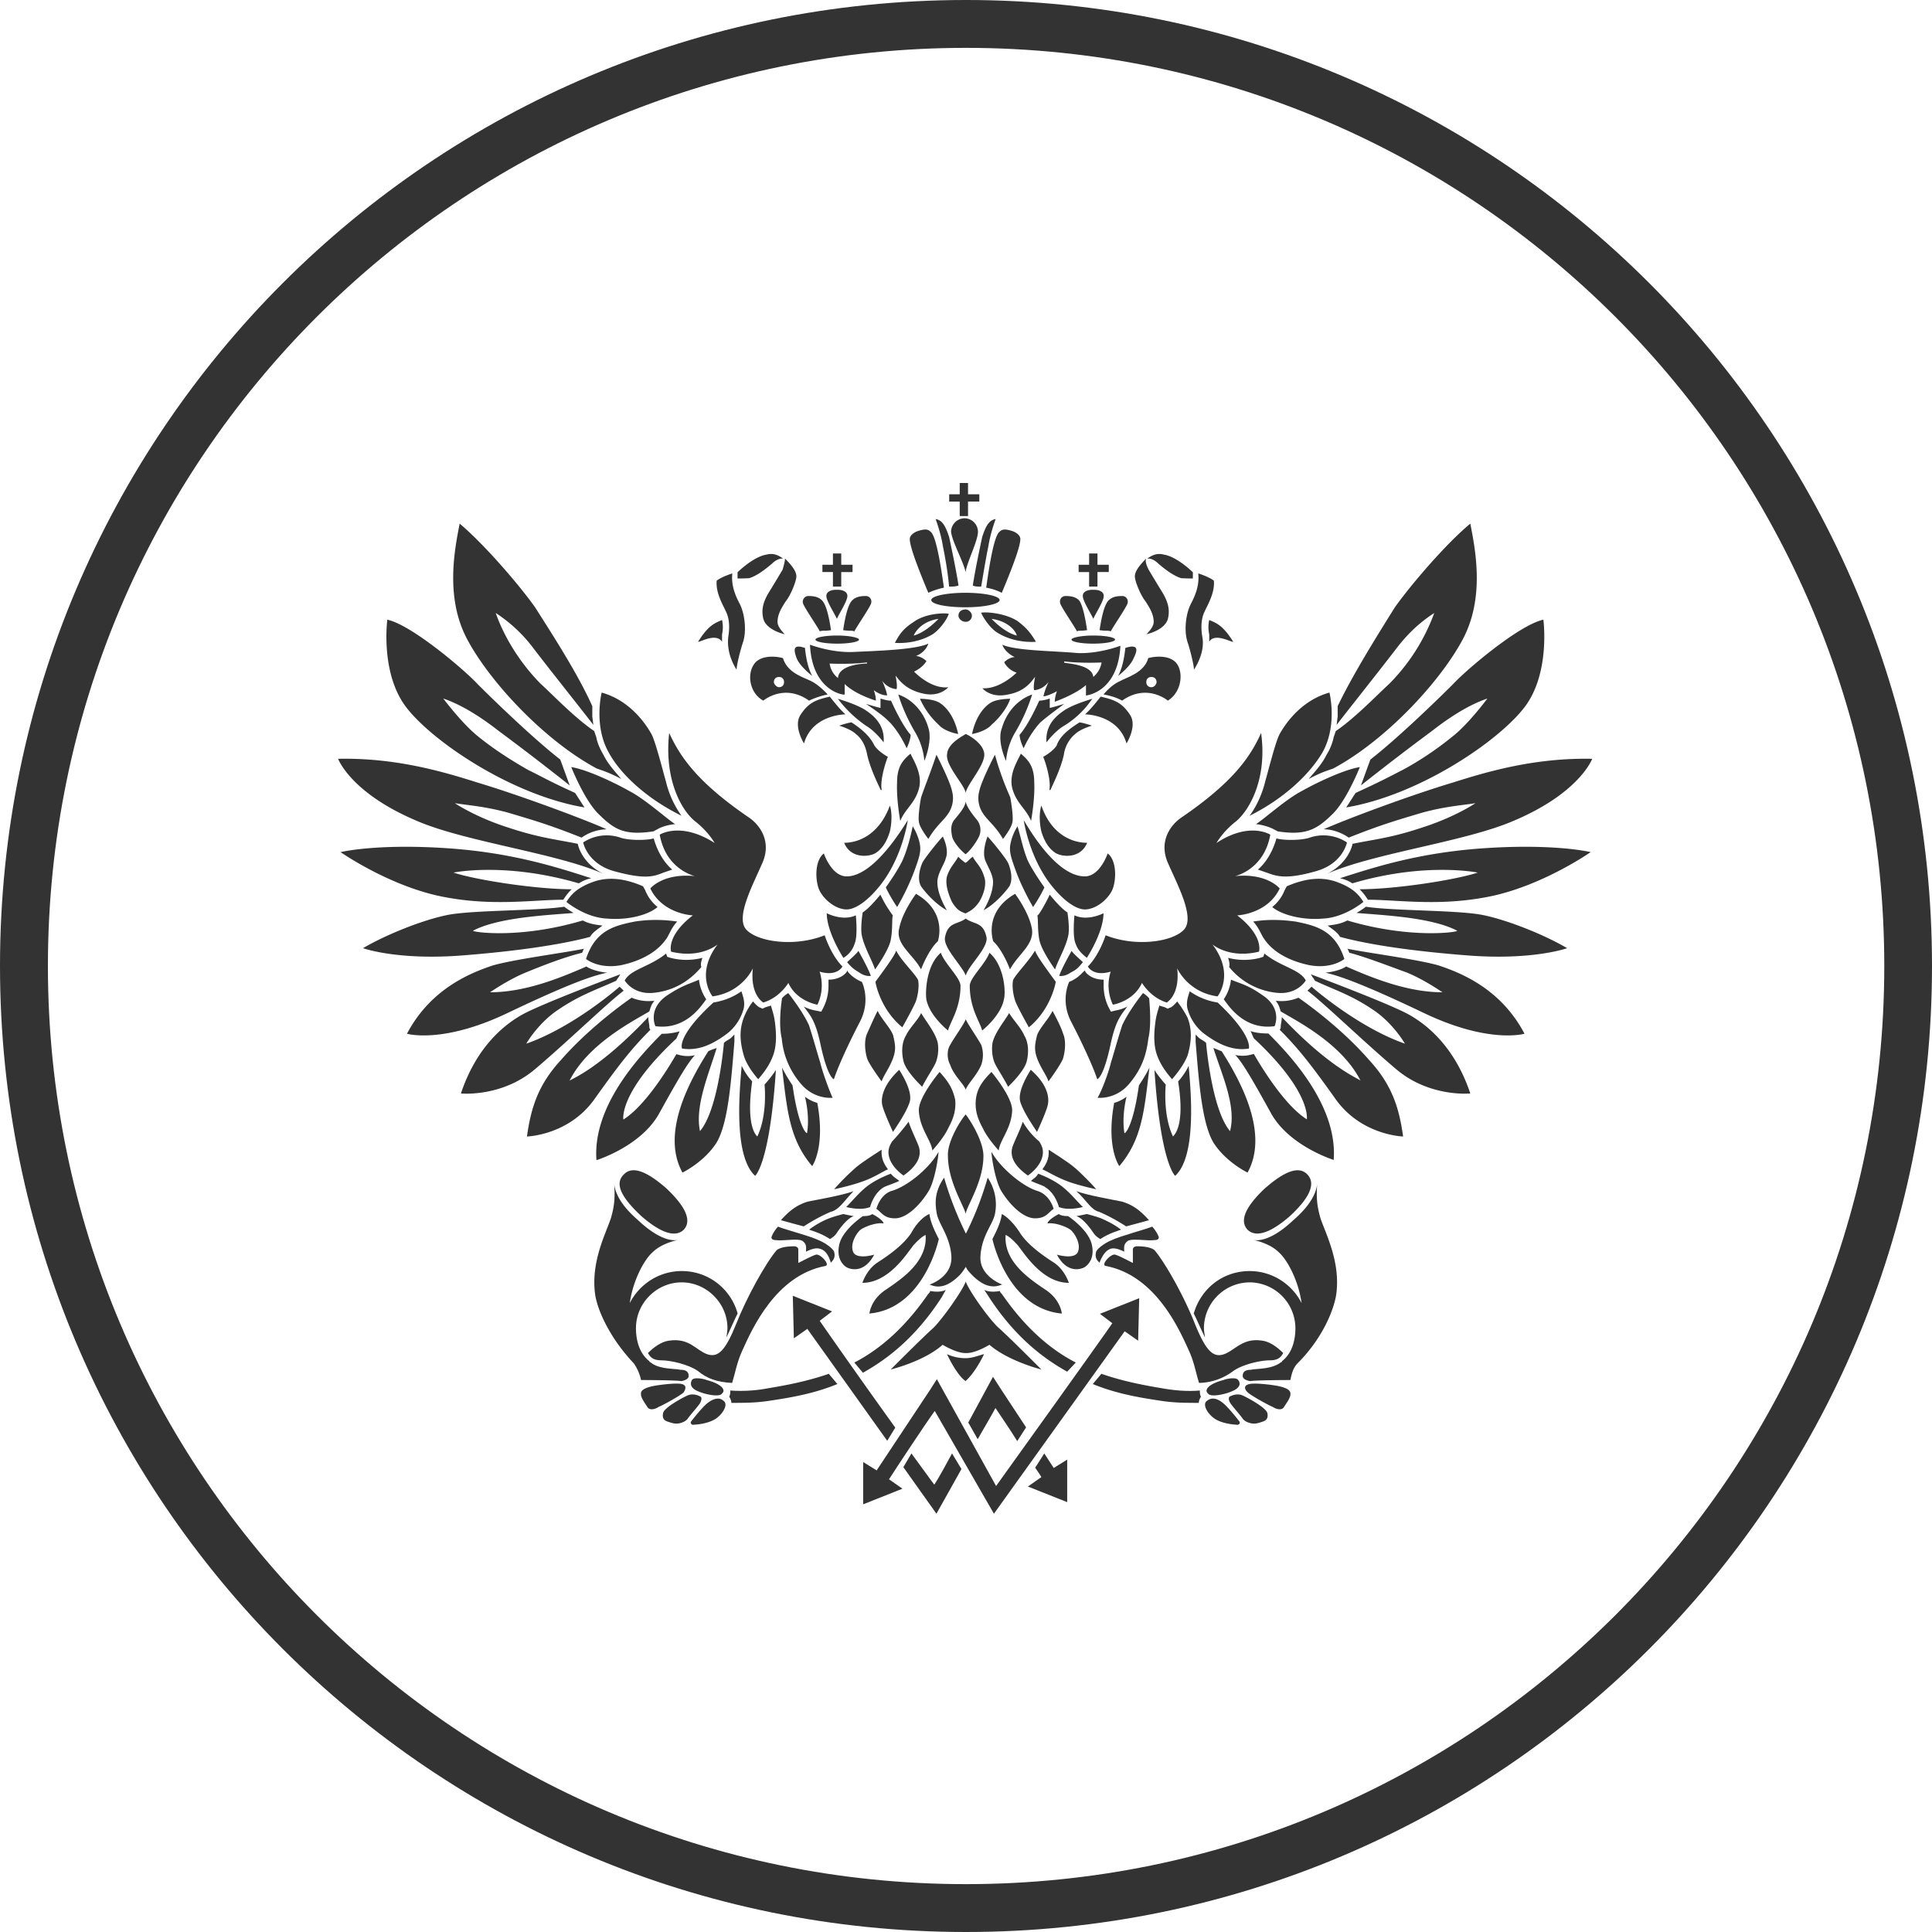 <svg width="40" height="40" viewBox="0 0 40 40" fill="none" xmlns="http://www.w3.org/2000/svg"><path fill-rule="evenodd" clip-rule="evenodd" d="M20 40c11.047 0 20-8.954 20-20S31.047 0 20 0 0 8.954 0 20s8.953 20 20 20zm0-.991c10.5 0 19.012-8.51 19.012-19.009C39.012 9.502 30.5.991 20 .991 9.504.991.992 9.501.992 20 .992 30.498 9.504 39.009 20 39.009z" fill="#333"/><path d="M13.855 15.175c.234.512.601 1.03 1.632 1.738.234.15.495.496.3.947-.194.451-.557 1.114-.345 1.376.217.256.986.384 1.632.128 0 0 .128.407.368.646 0 0-.106.217-.474.106 0 0 .128.323-.044.685 0 0-.43-.067-.602-.451 0 0-.172.3-.518.406 0 0-.278-.15-.217-.707 0 0-.217.496-.835.58 0 0-.368-.452.105-1.076 0 0-.345.301-.963.15 0 0-.106-.322.45-.751 0 0-.623-.023-.88-.557 0 0 .257-.323.925-.256 0 0-.601-.129-.73-.858 0 0 .43-.279 1.137.172 0 0-.128-.234-.406-.45-.296-.24-.641-.887-.535-1.828zm2.554 7.297a3.532 3.532 0 01-.218-.368c.106.88.15 1.482.624 2.039 0 0 .279-.384.106-1.309a.788.788 0 01-.256-.128s.106.384.044.752c0 .022-.172-.084-.3-.986zm-.836-.083a1.256 1.256 0 01-.217-.324c-.045.518-.173 1.866.278 2.279 0 0 .301-.234.43-2.19a2.48 2.48 0 01-.235.301s.067.624-.15 1.075c-.022-.027-.24-.2-.106-1.142zm-1.081 1.03c.384-.451.496-1.827.496-1.827.044-.045.106-.067.15-.106l.067-.067v.15c-.067.814-.128 1.677-.367 2.084-.257.407-.708.624-.708.624-.429-.774.084-1.805.535-2.512.044-.023.106-.045.173-.067-.173.562-.452 1.203-.346 1.72zm-1.07-2.362c0 .084.022.15.022.195 0 .022 0 .045.023.067-.368.367-.624.685-1.159 1.437-.534.752-1.398.774-1.398.774.084-.601.234-1.075.707-1.587.452-.518 1.031-.986 1.46-1.287a.891.891 0 00.429.067h.044c-.067.067-.083.15-.106.217-.323.195-1.264.663-1.654 1.437.023-.033.602-.228 1.632-1.32zm-.665-.752l.044-.067c.023-.022.023-.044.045-.067-.345.128-1.588.602-1.994.814-.407.217-.986.685-1.309 1.654 0 0 .836.084 1.526-.496.685-.579 1.504-1.376 1.844-1.632a92.55 92.55 0 00-.084-.083s-.947.835-1.933 1.18c0 0 .218-.384.602-.662.485-.34.83-.446 1.259-.64zm-.705-.579c.022-.045.022-.067.044-.084-.406.084-1.437.217-1.888.345-.451.15-1.286.474-1.782 1.415 0 0 .73.218 2.083-.429 1.354-.646 1.782-.774 2.06-.835-.216-.022-.367-.084-.428-.128-.535.234-1.264.534-1.994.534 0 0 .367-.256.73-.406.378-.156.83-.329 1.175-.412zm.014-.669c.128.067.234.084.407.106-.084.067-.195.128-.256.234-.474.128-1.31.279-2.64.384-1.354.106-2.061-.15-2.061-.15.473-.279 1.225-.58 1.737-.685.513-.106 1.844-.084 2.429-.173 0 0 .083.067.195.128-.496.045-1.543.084-2.083.368-.023.028.963.178 2.272-.212zm-.08-.769a.723.723 0 01.256-.105c-.685-.218-1.632-.535-3.024-.624-1.03-.067-1.783 0-2.167.083 0 0 .947.663 2.016.903 1.075.234 1.955.083 2.596.083.044-.067.083-.128.172-.217-.752 0-1.994-.195-2.445-.345-.022.005 1.047-.229 2.596.223zm-.023-.818c0 .022.083.406.535.624-.964-.43-2.858-.663-3.866-1.098C7.256 16.416 7 15.71 7 15.71c1.18-.023 2.144.256 2.896.495.858.257 2.19.752 2.663.964a.945.945 0 00-.518.173c-.646-.257-.947-.346-1.526-.518-.474-.129-.814-.15-1.098-.195 0 0 .407.278 1.075.495.658.218.936.24 1.47.346zm-.056-1.053c.044.067.15.234.195.3-1.527-.256-3.197-1.397-3.715-2.105-.513-.707-.368-1.782-.368-1.782.496.105 1.587 1.03 1.866 1.33.278.28 1.136 1.115 1.715 1.566l.195.535a56.976 56.976 0 00-1.481-1.136c-.279-.218-.708-.518-1.137-.663 0 0 .385.512.708.774.367.3.752.535 1.053.707.278.134.406.218.969.474z" fill="#333"/><path d="M16.191 20.667a.537.537 0 01.129-.106c.066.084.3.385.428.663.084.256.173.58.234.774.045.195.195.602.256.73 0 0-.367.045-.646-.278a1.643 1.643 0 01-.406-.947c-.056-.234-.034-.574.005-.836zm-.599.067c.067.083.129.128.15.128l.045.022.045-.022c.045-.022.084-.022.128-.045.045.15.067.218.084.346.022.172.044.429-.023.646-.083.256-.234.429-.323.535 0 0-.234-.257-.3-.496-.067-.24-.106-.496 0-.774.044-.123.133-.273.194-.34zm-.821.022c.256-.044.43-.128.58-.233.022.083.083.217.044.367a.995.995 0 01-.323.496c-.256.195-.58.384-.947.323-.017-.006-.106-.267.646-.953zm-.299-.473c.022.234.15.406.15.406-.083.106-.406.646-1.053.557 0 0-.172-.367.257-.646.323-.211.45-.228.646-.317zm.071-.452a1.323 1.323 0 01-.662 0l-.067-.022-.023-.067c-.345.279-.73.323-.857.557 0 0 .172.301.601.256.429-.044.752-.256.986-.534-.022-.062 0-.123.022-.19zm-.756-.383c.067-.084.106-.235.234-.368a2.901 2.901 0 00-.88 0c-.407.083-.813.173-1.008.774 0 0 .256.217.73.128.384-.083.73-.256.924-.534zm-.172-.669a.828.828 0 01-.256-.346l-.045-.083c-.345-.15-.707-.217-1.053-.084-.345.128-.45.279-.534.407 0 0 .384.323.835.345.474.04.88-.089 1.053-.24zm.108-.708l.195-.067c-.15-.128-.3-.345-.384-.646-.15.045-.535.045-.708-.022a.884.884 0 00-.752.106s.084.45.663.601c.58.156.774.117.986.028zm-.196-.858l.084-.044s.128-.084.367-.106c-.195-.128-.624-.518-.947-.685-.345-.195-.902-.451-1.203-.496 0 0 .279.708.58.986.328.323.54.429 1.119.345zm.583-.323a2.031 2.031 0 01-.322-.707c-.067-.234-.218-.836-.301-.986-.084-.15-.407-.685-1.03-.858 0 0-.173.685.15 1.248.256.468.813.963 1.504 1.303zm3.455 3.243a.744.744 0 00.279.195s.195.384-.045.835c-.234.451-.451.925-.534 1.181 0 0-.129-.022-.279-.73-.106-.495-.217-.601-.345-.774a.864.864 0 00.256.084l.106.022.044-.084a1 1 0 00.106-.45v-.129c.217 0 .345-.106.384-.173v-.022l.028.045z" fill="#333"/><path d="M12.263 14.618v.217l.022.173c-.367-.474-.813-1.03-1.225-1.565a3.062 3.062 0 00-.797-.752c.234.662.646 1.18.925 1.46.278.255.707.707 1.114.985l.044.128c.023.128.084.256.15.368.084.173.218.323.368.496a2.911 2.911 0 00-.384-.173l-.128-.045c-1.114-.601-2.234-1.827-2.685-2.685-.451-.857-.256-1.843-.15-2.384.512.43 1.248 1.287 1.565 1.738.368.58.88 1.37 1.18 2.039zm15.735 3.67a.722.722 0 00-.256-.105c.685-.218 1.632-.535 3.025-.624 1.03-.067 1.782 0 2.166.083 0 0-.947.663-2.016.903-1.075.234-1.955.083-2.596.083-.044-.067-.083-.128-.172-.217.752 0 1.994-.195 2.445-.345.022.005-1.07-.229-2.596.223zm.004-.818c0 .022-.083.406-.534.624.963-.43 2.857-.663 3.865-1.098 1.376-.58 1.632-1.286 1.632-1.286-1.18-.023-2.144.256-2.896.495-.858.257-2.19.752-2.663.964.173 0 .368.067.518.173.646-.257.947-.346 1.526-.518.474-.129.814-.15 1.098-.195 0 0-.407.278-1.075.495-.652.218-.936.24-1.47.346zm.064-1.053c-.044.067-.15.234-.195.3 1.526-.256 3.197-1.397 3.715-2.105.513-.707.368-1.782.368-1.782-.496.105-1.588 1.03-1.866 1.33-.279.28-1.136 1.115-1.716 1.566l-.195.535a56.976 56.976 0 011.482-1.136c.279-.218.707-.518 1.136-.663 0 0-.384.518-.707.774-.368.3-.73.535-1.053.707-.262.134-.412.218-.969.474zm-.371-1.799v.217l-.022.173c.368-.474.813-1.03 1.225-1.565.279-.368.535-.58.797-.752a4.066 4.066 0 01-.925 1.46c-.278.255-.707.707-1.114.985l-.044.128a1.115 1.115 0 01-.15.368c-.084.173-.218.323-.368.496.128-.067.256-.129.384-.173l.128-.045c1.114-.601 2.234-1.827 2.685-2.685.451-.857.256-1.843.15-2.384-.518.43-1.247 1.287-1.565 1.738-.362.58-.858 1.37-1.18 2.039zm-13.993 6.784c-.473.474-1.437 1.504-1.353 2.618 0 0 .902-.278 1.287-.947.367-.662.601-1.075.752-1.225a.688.688 0 01-.301 0l-.084-.022c-.234.406-.685 1.097-1.097 1.353 0 0-.106-.557 1.097-1.676.022-.045.045-.106.067-.15a1.27 1.27 0 01-.368.05zm12.408-6.227c-.233.518-.601 1.03-1.631 1.738-.234.15-.496.496-.301.947.195.451.557 1.114.345 1.376-.217.256-.986.384-1.632.128 0 0-.128.407-.368.646 0 0 .106.217.474.106 0 0-.128.323.044.685 0 0 .43-.067.602-.451 0 0 .173.3.512.406 0 0 .279-.15.218-.707 0 0 .217.496.835.58 0 0 .368-.452-.106-1.076 0 0 .346.301.964.15 0 0 .106-.322-.451-.751 0 0 .624-.023.88-.557 0 0-.256-.323-.925-.256 0 0 .602-.129.73-.858 0 0-.429-.279-1.114.172 0 0 .128-.234.407-.45.284-.24.646-.887.517-1.828zm-2.53 7.297c.084-.128.151-.234.218-.368-.106.88-.15 1.482-.624 2.039 0 0-.279-.384-.106-1.309a.79.79 0 00.256-.128s-.105.384-.044.752c0 .022.172-.084.3-.986zm.812-.083c.067-.067.173-.218.218-.324.044.513.172 1.866-.279 2.279 0 0-.3-.234-.429-2.19.067.106.173.235.234.301 0 0-.067.624.15 1.075.017-.027.257-.2.106-1.142zm1.075 1.03c-.384-.451-.496-1.827-.496-1.827-.044-.045-.106-.067-.15-.106a42.102 42.102 0 01-.067-.067v.15c.067.814.128 1.677.367 2.084.257.407.708.624.708.624.429-.774-.084-1.805-.535-2.512-.067-.023-.106-.045-.172-.067.178.562.479 1.203.345 1.72zm1.071-2.362c0 .084-.022.15-.022.195 0 .022 0 .045-.022.067.367.367.624.685 1.158 1.437.535.752 1.398.774 1.398.774-.083-.601-.234-1.075-.707-1.587-.451-.518-1.03-.986-1.46-1.287a.891.891 0 01-.428.067h-.045c.067.067.084.15.106.217.323.195 1.264.663 1.654 1.437 0-.033-.601-.228-1.632-1.32zm.688-.752l-.044-.067c-.023-.022-.023-.044-.045-.067.346.128 1.588.602 1.994.814.407.217.986.685 1.31 1.654 0 0-.836.084-1.527-.496-.685-.579-1.504-1.376-1.844-1.632l.084-.083s.947.835 1.933 1.18c0 0-.218-.384-.602-.662-.485-.34-.846-.446-1.259-.64zm.711-.579c-.022-.045-.022-.067-.044-.084.406.084 1.437.217 1.888.345.451.15 1.287.474 1.782 1.415 0 0-.73.218-2.083-.429-1.354-.646-1.782-.774-2.039-.835.218-.022.368-.084.43-.128.534.234 1.264.534 1.993.534 0 0-.367-.256-.73-.406-.428-.156-.874-.329-1.197-.412zm-.042-.669c-.128.067-.234.084-.407.106.084.067.195.128.256.234.474.128 1.287.279 2.64.384 1.354.106 2.062-.15 2.062-.15-.474-.279-1.226-.58-1.738-.685-.518-.106-1.844-.084-2.429-.173 0 0-.083.067-.195.128.496.045 1.543.084 2.084.368.044.028-.964.178-2.273-.212z" fill="#333"/><path d="M23.792 20.667c-.045-.044-.084-.083-.128-.106-.067.084-.3.385-.429.663-.084.256-.173.58-.234.774-.044.195-.195.602-.278.73 0 0 .367.045.646-.278.278-.323.367-.624.406-.947.056-.234.04-.574.017-.836zm.58.067c-.067.083-.128.128-.15.128l-.045.022-.045-.022c-.044-.022-.083-.022-.128-.045-.044.15-.067.218-.083.346-.023.172-.045.429.022.646.083.256.234.429.323.535 0 0 .234-.257.323-.496.067-.234.106-.496 0-.774a2.12 2.12 0 00-.217-.34zm.838.022a1.356 1.356 0 01-.579-.233c-.022.083-.083.217-.044.367a.99.99 0 00.323.496c.256.195.58.384.947.323 0-.011.083-.267-.646-.953zm.276-.473a.888.888 0 01-.15.406c.084.106.407.646 1.053.557 0 0 .172-.367-.257-.646-.3-.211-.45-.234-.646-.317zm-.06-.452c.173.045.406.067.663 0l.067-.022.022-.067c.345.279.73.323.857.557 0 0-.172.301-.601.256a1.458 1.458 0 01-.986-.534c.017-.062 0-.123-.022-.19zm.754-.383c-.068-.084-.107-.235-.235-.368.279-.045.535-.045.88 0 .407.083.814.173 1.009.774 0 0-.257.217-.73.128-.39-.083-.735-.256-.925-.534zm.16-.669a.828.828 0 00.256-.346l.045-.083c.345-.15.707-.217 1.052-.084.346.128.451.279.535.407 0 0-.384.323-.835.345-.452.04-.88-.089-1.053-.24zm-.102-.708l-.195-.067c.15-.128.3-.345.384-.646.15.045.535.045.708-.022a.884.884 0 01.752.106s-.084.45-.663.601c-.557.156-.769.112-.986.028zm.217-.858l-.083-.044s-.15-.084-.368-.106c.195-.128.624-.518.947-.685.345-.195.902-.451 1.203-.496 0 0-.279.708-.58.986-.328.323-.562.429-1.119.345zm-.584-.323c.128-.172.256-.429.323-.707.067-.234.217-.836.3-.986.084-.15.407-.685 1.031-.858 0 0 .173.685-.15 1.248-.279.468-.813.958-1.504 1.303zm-3.455 3.243a.743.743 0 01-.279.195s-.195.384.045.835c.234.451.451.925.535 1.181 0 0 .128-.022.278-.73.106-.495.217-.601.345-.774a.864.864 0 01-.256.084l-.083.022-.045-.084a1.01 1.01 0 01-.106-.45v-.129c-.217 0-.345-.106-.384-.173v-.022l-.05.045z" fill="#333"/><path d="M26.26 21.397c.473.473 1.436 1.504 1.353 2.618 0 0-.902-.279-1.287-.947-.367-.663-.601-1.075-.752-1.226a.685.685 0 00.301 0l.084-.022c.233.407.685 1.097 1.097 1.354 0 0 .106-.558-1.097-1.677-.023-.045-.045-.106-.067-.15.089.033.217.05.367.05zm-6.979-8.974c0-.084.323-.15.708-.15.384 0 .707.066.707.15 0 .083-.323.15-.707.15-.385 0-.708-.061-.708-.15zm-2.398.819c0-.045.195-.084.451-.084s.451.045.451.084c0 .045-.195.084-.451.084-.262 0-.451-.04-.451-.084zm3.239-.496a.126.126 0 01-.128.128c-.083 0-.15-.067-.15-.128 0-.084.067-.128.15-.128.061 0 .128.067.128.128zm-.902-.473c-.234-.557-.384-.964-.384-1.114 0-.084.106-.15.195-.173.083-.022.173-.045.234.022.128.084.234.858.278 1.159a1.538 1.538 0 00-.323.106zm.43-.128c.066 0 .128 0 .195-.022-.045-.301-.15-.797-.195-1.009-.067-.195-.128-.345-.279-.367 0 0 .106.278.15.557.062.306.106.585.129.84zm-.348.991c-.368.218-.775.173-.775.173.084-.15.15-.279.385-.429.234-.173.601-.195.73-.173-.017.084-.168.318-.34.43zm-.385.023c.256-.067.513-.346.513-.346-.407.061-.513.346-.513.346z" fill="#333"/><path d="M16.77 13.348s.45.172.902.15c.451-.022 1.287-.044 1.548-.173 0 0-.044.173-.256.257 0 0 .106 0 .217.105 0 0-.067.129-.256.218 0 0 .345.367.707.323 0 0-.172.217-.534.128-.368-.084-.496-.3-.557-.368 0 0 .044.195.022.279 0 0-.173 0-.3-.173 0 0 .083.173.105.3 0 0-.106.023-.278-.105 0 0 .044.106.044.217 0 0-.429-.128-.646-.345v.217c.017.022-.674-.044-.718-1.03zm1.18.39v-.023c-.367.045-.774.023-.774.023a.469.469 0 00.173.3c.022-.3.601-.3.601-.3zm-1.284-.323c.022.217.067.429.15.579 0 0-.256-.195-.323-.368-.061-.167-.084-.3.173-.211zm.124.685c.173.083.346.278.346.278a1.626 1.626 0 00-.385.128c-.518-.367-.947 0-.947 0-.278-.15-.345-.534-.194-.752.128-.195.45-.172.601-.128.09.301.407.39.58.474zm-.662.128c.066 0 .105-.045.105-.106 0-.067-.044-.106-.105-.106-.067 0-.106.045-.106.106 0 .044.061.106.106.106zm1.053.195s.195.256.323.367c0 0-.685 0-.858.602 0 0-.233-.368-.066-.601.172-.262.34-.307.601-.368z" fill="#333"/><path d="M17.93 14.573s.217.067.3.084v-.195c.067.022.15.045.218.045 0 0 .217.495.406.707 0 0 0 .106-.083.278 0 0-.128-.3-.346-.534-.128-.128-.211-.19-.495-.385zm-.582-.106c.067.023.428.128.601.256.217.15.368.346.346.647 0 0-.173-.234-.368-.346a2.544 2.544 0 01-.58-.557zm.001-2.256c.067 0 .195.023.195.128 0 .106-.173.368-.217.474-.045-.106-.218-.368-.218-.474 0-.105.128-.128.195-.128h.045zm-.144.836c-.022-.15-.084-.535-.195-.624-.084-.083-.217-.083-.279-.083-.061 0-.128.066-.106.15.023.084.323.518.346.58.083-.023.083 0 .234-.023zm.252 0c.022-.15.084-.535.195-.624.083-.083.217-.083.278-.083.067 0 .129.066.106.15-.022.084-.323.518-.345.58-.084-.023-.061 0-.234-.023zm.194-1.354h-.234v-.234h-.172v.234h-.218v.15h.218v.301h.172v-.3h.234v-.15zm-2.702 1.593v-.15a.68.68 0 000-.3c-.15.066-.279.105-.496.45.022.023.368-.195.496 0zm.301.58c0-.084.067-.368.129-.557.083-.234.044-.602-.067-.813-.112-.212-.173-.407-.15-.624 0 0-.218.067-.324.15-.022.256.128.496.195.646.084.173.067.385.045.518-.023.207.022.44.172.68zm.02-1.889v-.128s.323-.323.601-.367c.173-.045.279.044.345.083 0 0-.105-.022-.234.106-.15.128-.323.256-.473.3a4.344 4.344 0 01-.24.006zm.984-.412c.128.129.234.257.234.368 0 .106-.128.407-.217.512-.067.106-.173.257-.173.43 0 .083.067.172.15.256 0 0-.406-.084-.45-.346-.045-.217.044-.384.105-.495.067-.106.234-.385.3-.496.029-.1.05-.184.05-.229zm2.344 2.813c.083.279.217.557.345.775a1.4 1.4 0 01.195.601s.173-.406.083-.685c-.066-.24-.261-.563-.623-.69zm.449.089s.278 0 .406.084c.173.106.323.345.385.646 0 0-.279-.045-.407-.195a1.62 1.62 0 01-.384-.535zm-1.416.49c-.044 0-.195.045-.256.067 0 0 .234.067.345.173.106.084.195.217.234.429.067.3.234.624.279.73h.022c-.044-.218.106-.647.128-.686 0 0-.195-.105-.278-.233-.067-.134-.173-.284-.474-.48zm1.22.647c.067.15.256.429.173.73-.084.3-.279.406-.385.662 0 0-.083-.45-.066-.796 0-.34.128-.468.278-.596zm.537.022s.278.535.323.752a.565.565 0 01-.084.473c-.083.129-.256.257-.406.518 0 0-.173-.217-.195-.345-.023-.106.022-.407.044-.512.04-.134.19-.502.318-.886zm.132 1.694c-.067.066-.384.45-.429.556-.044.106-.106.323-.022.474.106.15.323.384.535.496 0 0-.218-.346-.195-.624.022-.173.15-.346.172-.452.045-.105.023-.278-.061-.45zm-.623-.212c.044.066.128.234.15.384.023.15-.022.278-.106.512a4.861 4.861 0 01-.367.775s-.15-.218-.234-.407c0 0 .234-.323.345-.557.106-.24.167-.496.212-.707zm-.102-.128s-.106.752-.557 1.331c-.301.384-.557.518-.708.518-.234 0-.495-.217-.579-.429-.083-.234-.067-.601.106-.73 0 0 .15.452.451.474.362.017.813-.396 1.287-1.164z" fill="#333"/><path d="M18.424 16.68c.044.127.044.345 0 .534-.045.15-.129.345-.301.451-.15.084-.518.106-.646-.217.005 0 .646.044.947-.769zm1.055 3.046c.084.234.407.518.407.685 0 .474-.218.752-.257.925 0 0-.384-.3-.45-.646-.023-.167 0-.708.3-.964zm-.409.345c.045-.128.195-.451.346-.58 0 0 .217-.6-.451-.985 0 0-.279.367-.346.707-.089.34.279.535.451.858zm-.842-1.548c-.106.128-.256.3-.367.367 0 0-.045.279-.023.451.045.256.217.535.279.73 0 0 .278-.384.323-.602.044-.217.022-.406.044-.518a2.428 2.428 0 01-.256-.428zm-.766 1.309c-.083-.129-.345-.58-.345-.925 0 0 .323.173.602.044 0 0 .044.43-.023.58a.513.513 0 01-.234.3zm.078.088c.044-.044.194-.172.233-.233 0 0 .217.384.256.518 0 0-.106.022-.234-.067-.106-.067-.15-.09-.256-.217zm1.014-.239c-.022.106-.384.58-.429.646 0 0 .022.173.15.43.129.255.301.428.407.512 0 0 .217-.385.279-.535.066-.195.066-.384.044-.451-.083-.15-.34-.385-.451-.602zm.517 1.293c.084.15.3.406.345.623.023.15 0 .301-.044.407-.045.106-.195.323-.279.496 0 0-.323-.3-.384-.518-.045-.173-.045-.384.044-.535.084-.178.251-.323.318-.473zm-.901-.045c.083.173.278.368.323.512.044.195.067.301-.023.518-.083.195-.172.301-.217.43 0 0-.256-.346-.3-.474-.045-.15-.067-.368 0-.518.066-.145.15-.34.217-.468zm1.283 1.265s-.451.534-.429.813c.023.367.256.601.279.813 0 0 .234-.256.323-.451.106-.195.172-.368.15-.602-.044-.189-.106-.34-.323-.573zm-.836-.045c.067.106.279.451.218.663-.067.217-.279.518-.346.624 0 0-.172-.368-.217-.535-.044-.15 0-.429.346-.752zm4.469-8.907c0-.045-.195-.084-.451-.084-.257 0-.451.045-.451.084 0 .045.194.084.45.084.257 0 .452-.04.452-.084zm-3.094-1.398c.023-.195.256-.647.256-.836a.283.283 0 00-.278-.278.283.283 0 00-.279.278c.017.195.257.624.301.836zm.749.429c.234-.557.384-.964.384-1.114 0-.084-.105-.15-.195-.173-.083-.022-.172-.045-.233.022-.129.084-.235.858-.279 1.159.111.022.195.044.323.106zm-.428-.128c-.066 0-.128 0-.172-.022.044-.301.15-.797.195-1.009.066-.195.128-.345.278-.367 0 0-.106.278-.15.557-.062.306-.106.585-.15.84zm0 .54c.15-.022.518.022.752.172.233.173.3.301.384.43 0 0-.407.044-.774-.173-.168-.09-.318-.323-.363-.43zm.217.128s.256.278.518.345c.017 0-.09-.284-.518-.345zm1.954 1.587v-.217c-.217.195-.646.346-.646.346 0-.106.045-.218.045-.218-.195.106-.279.106-.279.106.023-.128.106-.3.106-.3-.128.172-.3.172-.3.172-.023-.083.022-.278.022-.278-.067.083-.195.3-.557.367-.368.084-.535-.128-.535-.128.367.022.707-.323.707-.323-.195-.067-.256-.217-.256-.217.106-.106.217-.106.217-.106-.217-.106-.256-.256-.256-.256.279.128 1.097.128 1.543.172.451.023.902-.15.902-.15-.05.97-.713 1.03-.713 1.03zm.15-.384a.494.494 0 00.173-.3s-.428.022-.774-.023v.022c-.022.023.58.023.602.301zm.665-.601c-.023.217-.067.429-.15.579 0 0 .256-.195.322-.368.084-.167.106-.3-.172-.211zm.473.211c.15-.044.474-.067.602.128s.083.58-.195.752c0 0-.429-.367-.947 0 0 0-.128-.083-.384-.128 0 0 .15-.195.345-.278.15-.084.496-.173.58-.474zm.173.496c0-.067-.045-.106-.106-.106-.067 0-.106.045-.106.106 0 .067.045.106.106.106s.106-.062.106-.106zm-1.157.301s-.195.256-.323.367c0 0 .685 0 .858.602 0 0 .234-.368.067-.601-.173-.262-.346-.307-.602-.368z" fill="#333"/><path d="M22.034 14.573s-.217.067-.3.084v-.195a.754.754 0 01-.218.045s-.217.495-.407.707c0 0 0 .106.084.278 0 0 .128-.3.345-.534.15-.128.234-.19.496-.385zm.579-.106c-.067.023-.429.128-.601.256-.218.15-.368.346-.346.647 0 0 .173-.234.368-.346a1.89 1.89 0 00.58-.557zm0-2.256c-.067 0-.195.023-.195.128 0 .106.173.368.217.474.045-.106.217-.368.217-.474 0-.105-.128-.128-.195-.128h-.044zm.153.836c.022-.15.083-.535.195-.624.083-.083.217-.083.278-.083.067 0 .128.066.106.15-.022.084-.323.518-.345.58-.084-.023-.062 0-.234-.023zm-.259 0c-.022-.15-.084-.535-.173-.624-.083-.083-.217-.083-.278-.083-.067 0-.128.066-.106.15.022.084.323.518.345.58.062-.023.04 0 .212-.023zm-.175-1.354h.217v-.234h.173v.234h.234v.15h-.234v.301h-.173v-.3h-.217v-.15zm-2.68-1.459h.218V10h.172v.234h.234v.15h-.234v.301h-.172v-.3h-.218v-.151zm5.384 3.052v-.15a.68.68 0 010-.3c.15.066.279.105.496.45-.022.023-.384-.195-.496 0zm-.316.58c0-.084-.067-.368-.128-.557-.084-.234-.045-.602.067-.813.111-.212.172-.407.15-.624 0 0 .217.067.323.15.022.256-.128.496-.195.646-.083.173-.067.385-.044.518.039.207-.023.44-.173.68zm-.023-1.889v-.128s-.323-.323-.602-.367c-.172-.045-.278.044-.345.083 0 0 .106-.022.234.106.15.128.323.256.473.3.15.006.173.006.24.006zm-.967-.412c-.128.129-.234.257-.234.368 0 .106.128.407.217.512.067.106.173.257.173.43 0 .083-.067.172-.15.256 0 0 .406-.084.45-.346.045-.217-.044-.384-.105-.495a39.296 39.296 0 01-.3-.496c-.051-.1-.073-.184-.051-.229zm-2.36 2.813a3.66 3.66 0 01-.346.775 1.4 1.4 0 00-.195.601s-.195-.406-.084-.685c.067-.24.262-.563.624-.69zm-.454.089s-.279 0-.407.084c-.172.106-.323.345-.384.646 0 0 .279-.045.407-.195.15-.128.323-.345.384-.535zm1.434.49c.044 0 .195.045.256.067 0 0-.234.067-.346.173a.68.68 0 00-.234.429c-.066.3-.233.624-.278.73h-.022c.044-.218-.106-.647-.128-.686 0 0 .195-.105.278-.233.045-.134.156-.284.474-.48zm-1.215.647c-.067.15-.256.429-.173.73.084.3.279.406.385.662 0 0 .083-.45.066-.796 0-.34-.128-.468-.278-.596zm-1.141.813c.022-.173.407-.58.384-.813-.022-.218-.323-.385-.384-.407-.067.045-.368.195-.384.407-.05.234.362.646.384.813zm.605-.791s-.279.535-.324.752a.565.565 0 00.084.473c.083.129.256.257.407.518 0 0 .172-.217.195-.345.022-.106-.023-.407-.045-.518a6.209 6.209 0 01-.317-.88zm-.607 2.061c.128-.106.234-.279.278-.368a.335.335 0 00-.044-.345c-.106-.128-.217-.279-.234-.384 0 .105-.128.256-.234.384-.084.106-.067.234-.045.345.017.09.145.262.279.368zm.455-.367c.067.066.384.45.429.556.044.106.105.323.022.474-.106.15-.323.384-.535.496 0 0 .218-.346.195-.624-.022-.173-.15-.346-.172-.452-.028-.105-.006-.278.06-.45zm.619-.212a1.098 1.098 0 00-.15.384c-.022.15.022.278.106.512.106.301.278.624.367.775 0 0 .15-.218.234-.407 0 0-.234-.323-.345-.557-.1-.24-.145-.496-.212-.707zm.129-.128s.106.752.557 1.331c.301.384.557.518.708.518.234 0 .495-.217.579-.429.083-.234.067-.601-.106-.73 0 0-.15.452-.451.474-.384.017-.835-.396-1.287-1.164z" fill="#333"/><path d="M21.56 16.68c-.044.127-.044.345 0 .534.045.15.129.345.302.451.15.084.518.106.646-.217-.006 0-.669.044-.947-.769zm-1.57 2.232c.084-.044.173-.083.279-.234.083-.128.172-.367.105-.534-.066-.217-.172-.279-.233-.407-.067.045-.084.084-.15.128a.802.802 0 01-.151-.128c-.067.128-.173.217-.234.407-.045.172.044.406.106.534.105.168.167.19.278.234zm.005 1.288c.044-.196.473-.58.429-.797-.067-.323-.256-.257-.43-.385-.172.128-.367.067-.428.385-.045.217.362.601.429.796zm.49-.474c-.084.234-.407.518-.407.685 0 .474.217.752.256.925 0 0 .385-.3.451-.646.045-.167 0-.708-.3-.964zm.425.345c-.044-.128-.195-.451-.345-.58 0 0-.217-.6.451-.985 0 0 .279.367.346.707.066.34-.279.535-.452.858zm.823-1.548c.106.128.256.3.367.367 0 0 .045.279.023.451-.045.256-.218.535-.279.73 0 0-.278-.384-.323-.602-.044-.217-.022-.406-.044-.518.016.023.167-.234.256-.428zm.768 1.309c.084-.129.346-.58.346-.925 0 0-.324.173-.602.044 0 0-.044.43.022.58.045.128.106.195.234.3zm-.081.088c-.045-.044-.195-.172-.234-.233 0 0-.217.384-.256.518 0 0 .105.022.234-.067.128-.067.15-.09.256-.217zm-.99-.239c.022.106.384.58.428.646 0 0-.022.173-.15.43-.128.255-.3.428-.407.512 0 0-.217-.385-.278-.535-.067-.195-.067-.384-.045-.451.084-.15.323-.385.451-.602zm-1.436 2.88c.045-.128.234-.3.323-.518a.634.634 0 000-.406c-.067-.129-.278-.43-.323-.535-.022.083-.256.406-.323.535-.067.105-.067.278 0 .406.084.24.279.39.323.518zm.899-1.587c-.083.15-.3.406-.345.623-.022.15 0 .301.044.407.045.106.195.323.279.496 0 0 .323-.3.384-.518.045-.173.045-.384-.044-.535-.078-.178-.229-.323-.318-.473zm.899-.045c-.084.173-.279.368-.323.512-.045.195-.067.301.022.518.084.195.173.301.217.43 0 0 .256-.346.301-.474.044-.15.067-.368 0-.518-.045-.145-.15-.34-.217-.468zm-1.799 4.205c.023-.172.368-.662.368-1.203 0-.278-.234-.685-.368-.858-.128.15-.384.58-.367.858 0 .54.345 1.053.367 1.203zm.534-2.94s.45.534.428.813c-.022.367-.256.601-.278.813 0 0-.234-.256-.323-.451-.106-.195-.173-.368-.15-.602.022-.189.089-.34.323-.573zm.814-.045c-.066.106-.278.451-.217.663.067.217.279.518.346.624 0 0 .172-.368.217-.535.044-.15.022-.429-.346-.752z" fill="#333"/><path d="M20.299 26.015c.022-.429.256-.663.3-.88a.991.991 0 00-.15-.752c-.15.518-.323.902-.451 1.158a6.992 6.992 0 01-.451-1.158c-.195.278-.195.518-.15.752.044.217.278.473.3.88.023.429-.45.58-.45.58.15.066.344.083.623-.196.044-.044.083-.106.128-.172.022.066.067.105.128.172.279.279.474.256.624.195-.006 0-.474-.172-.451-.58zm-1.487-2.791c.044.15.195.451.217.535.045.172-.022.367-.323.579 0 0-.195-.128-.278-.323-.067-.173-.023-.279.044-.384a4.92 4.92 0 00.34-.407zm.619.624c0 .083-.067.557-.195.796-.195.323-.473.58-.707.58-.234 0-.279-.129-.384-.195 0 0 .066-.279.3-.368.323-.084.797-.468.986-.813z" fill="#333"/><path d="M18.617 24.45c-.045-.045-.106-.067-.173-.15 0 0-.234.083-.429.216-.195.128-.384.368-.495.474 0 0 .3.083.495 0 0 0 .067-.279.279-.407.044-.028.195-.072.323-.133zm-.233-.24c-.045-.067-.15-.195-.129-.407 0 0-.406.256-.534.368a4.903 4.903 0 00-.451.451s.323-.067.556-.15c.273-.09.446-.218.558-.262zm-.712.451c-.217.084-.73.173-.947.217-.217.067-.368.173-.557.385 0 0 .3.083.473.128 0 0 .257-.173.557-.301.173-.039.285-.234.474-.429zm-.472 1.482c.045-.045.106-.106.067-.234-.044-.084-.217-.195-.323-.234-.172-.084-.685-.217-.835-.279 0 0-.084.084-.128.195-.022.045 0 .084.083.084.15.022.474-.045.557.022.084.067.067.128.067.218 0 0 .15-.084.256-.067.106.016.195.083.257.295zm-.446-.685c.044.022.234.066.429.195 0 0 .083-.045.128-.106.044-.067.217-.323.367-.368 0 0-.128-.022-.217-.044 0 0-.172.044-.278.083a1.731 1.731 0 00-.43.24zm1.306-.324c-.023.023-.084.045-.196.045 0 0-.45.3-.495.624-.045.256.083.384.15.429.067.044.368.15.58-.256 0 0-.346.105-.43-.045-.083-.173.067-.407.15-.473.129-.084.346-.15.474-.128 0-.045-.106-.129-.234-.195z" fill="#333"/><path d="M15.158 28.633c.066-.217.105-.451.217-.685.195-.43.685-1.543 1.715-1.738.106-.023-.106-.257-.195-.234-.083.022-.278.128-.367.172v-.278c0-.045-.045-.067-.084-.067-.044 0-.278 0-.367.084-.234.278-.624.985-.836 1.526-.217.535-.368.707-.601.624-.235-.084-.368-.346-.797-.279-.15.022-.3.128-.429.256.045.067.084.15.279.15.194 0 .557.084.752.218.2.167.412.234.713.25zm4.084-3.499c.023.173.106.346.195.519 0 0-.3 1.437-1.437 1.543 0 0 .023-.301.368-.513.345-.234.835-.58.796-1.114 0 0-.083.022-.256.217-.15.195-.518.774-1.053.774 0 0 .084-.278.323-.428.235-.15.535-.368.686-.602.122-.223.267-.35.378-.396zm-.539 5.242l.685.964.518-.925-.195-.323c-.128.234-.278.513-.367.646-.067-.083-.234-.323-.474-.646l-.167.284z" fill="#333"/><path d="M18.536 29.558a178.857 178.857 0 01-1.565-2.212l.256-.195-.813-.323.022.88.279-.195 1.654 2.317.167-.272zm-5.625-5.237c.195-.217.535-.022.88.278.345.324.557.647.368.858-.195.195-.535.023-.88-.278-.346-.323-.585-.646-.368-.858z" fill="#333"/><path d="M13.468 28.204c-.023 0-.023-.022-.023-.022-.195-.15-.278-.407-.278-.685 0-.518.429-.947.947-.947.512 0 .947.429.947.947 0 .067-.023.195-.023.195.045-.084.195-.43.234-.496a1.195 1.195 0 00-1.158-.88c-.474 0-.88.278-1.075.663.066-.474.3-.903.473-1.053.195-.195.535-.256.535-.256-.217.044-.518-.106-.836-.407-.323-.279-.473-.535-.495-.752.022.3 0 .474-.067.707-.106.323-.43.925-.323 1.61.066.368.345.925.796 1.398a.958.958 0 01.15.346s.663 0 .836.022c0 0 .15-.022.15-.106 0-.106-.083-.128-.172-.128-.106-.028-.446-.005-.618-.156zm3.691.239c-.43.15-.858.234-1.265.301a3.008 3.008 0 01-.774.045c0 .044 0 .083-.022.128 0 0 .044.067.044.128.256 0 .518 0 .797-.045.45-.067.924-.15 1.398-.345l-.178-.212zm.707-.022c.579-.323 1.136-.796 1.632-1.565l.083-.15c-.128.066-.323.022-.323.022 0 .022-.022.044-.044.067-.474.685-.986 1.136-1.526 1.415l.178.211zm-3.751.234c-.084-.022-.323 0-.473.022-.173.023-.346.067-.368.15-.022.084.044.173.128.301.045.084.173.045.234 0 .067-.022.451-.233.518-.3.044-.067.067-.15-.04-.173zm.382.257c-.044-.023-.15-.067-.256-.023-.106.045-.496.256-.512.368-.023.106.022.15.083.172.067.023.128.045.195.045.084 0 .195-.044.234-.106.045-.067.234-.278.256-.323.022-.044.045-.111 0-.134zm.046.238a4.415 4.415 0 00-.234.28c-.022.022 0 .083.067.066.045 0 .3-.022.451-.128.15-.106.256-.3.15-.367-.094-.09-.261-.045-.434.15zm.083-.579c-.045-.022-.256-.066-.3 0-.046.084-.023.173.127.234.15.067.451.128.496.045.084-.067 0-.195-.323-.279zm6.549-5.347c-.044.15-.195.451-.217.535-.045.172.022.367.323.579 0 0 .195-.128.278-.323.067-.173.023-.279-.044-.384a1.501 1.501 0 01-.34-.407zm-.648.624c0 .083.067.557.195.796.195.323.474.58.708.58.234 0 .278-.129.384-.195 0 0-.067-.279-.323-.368-.3-.084-.769-.468-.964-.813z" fill="#333"/><path d="M21.344 24.45c.044-.045.106-.067.15-.15 0 0 .234.083.429.216.195.128.384.368.496.474 0 0-.301.083-.496 0 0 0-.067-.279-.278-.407-.017-.028-.168-.072-.301-.133zm.238-.24c.045-.067.15-.195.128-.407 0 0 .407.256.535.368.128.106.384.367.451.451 0 0-.323-.067-.557-.15-.256-.09-.451-.218-.557-.262zm.703.451c.217.084.73.173.947.217.217.067.368.173.557.385 0 0-.3.083-.473.128 0 0-.257-.173-.557-.301-.173-.039-.257-.234-.474-.429zm.478 1.482c-.045-.045-.106-.106-.067-.234.045-.084.217-.195.323-.234.173-.084.685-.217.836-.279 0 0 .083.084.128.195.022.045 0 .084-.084.084-.15.022-.473-.045-.557.022-.083.067-.067.128-.067.218 0 0-.15-.084-.256-.067-.083.016-.173.083-.256.295zm.447-.685c-.045.022-.234.066-.43.195 0 0-.083-.045-.127-.106-.045-.067-.217-.323-.368-.368 0 0 .128-.022.217-.044 0 0 .173.044.279.083.106.045.256.111.429.24zm-1.289-.324c.023.023.084.045.195.045 0 0 .452.3.496.624.045.256-.083.384-.15.429-.067.044-.368.15-.58-.256 0 0 .346.105.43-.045.083-.173-.068-.407-.151-.473-.128-.084-.345-.15-.474-.128 0-.045.106-.129.234-.195z" fill="#333"/><path d="M24.825 28.633c-.067-.217-.106-.451-.217-.685-.195-.43-.685-1.543-1.716-1.738-.106-.023.106-.257.195-.234.084.022.279.128.368.172v-.278c0-.045.044-.067.083-.067.045 0 .279 0 .368.084.234.278.624.985.835 1.526.218.535.368.707.602.624.234-.084.384-.346.797-.279.15.022.3.128.428.256-.044.067-.083.15-.278.15s-.557.084-.752.218a1.217 1.217 0 01-.713.25zm-4.083-3.499c-.023.173-.106.346-.195.519 0 0 .3 1.437 1.437 1.543 0 0-.022-.301-.368-.513-.345-.234-.835-.58-.796-1.114 0 0 .083.022.256.217.15.195.518.774 1.053.774 0 0-.084-.278-.323-.428-.234-.15-.535-.368-.685-.602-.14-.223-.29-.35-.38-.396zm-.747 1.399c.067.195.496.796.686.963.194.173.646.624.88.858 0 0-.686-.172-1.075-.512 0 0-.279.172-.474.172h-.022c-.195 0-.474-.172-.474-.172-.384.345-1.075.512-1.075.512.234-.234.686-.685.88-.858.179-.172.608-.774.674-.963z" fill="#333"/><path d="M19.99 28.12c.15 0 .3-.067.384-.084-.083.173-.234.43-.384.557-.15-.105-.301-.384-.384-.557a.916.916 0 00.384.084z" fill="#333"/><path d="M20.578 31.34l2.707-3.777.279.195.022-.88-.813.323.256.195c-.128.195-2.145 3.008-2.406 3.37l-1.226-2.211-.15.234-1.097 1.654-.279-.173v.875l.813-.323-.278-.195c.15-.234.73-1.114.947-1.415l1.225 2.128z" fill="#333"/><path d="M21.06 29.836c-.172-.279-.367-.557-.45-.685-.067.128-.218.384-.368.646l-.195-.345.512-.947.15.234.535.813-.183.284zm.561.256l.195.301.279-.173v.88l-.814-.323.279-.195c-.022-.044-.067-.105-.128-.195l.189-.295zm5.452-5.771c-.195-.217-.535-.022-.88.278-.346.324-.557.647-.368.858.195.195.535.023.88-.278.351-.323.563-.646.368-.858z" fill="#333"/><path d="M26.52 28.204c.022 0 .022-.022.022-.022.195-.15.278-.407.278-.685a.953.953 0 00-.947-.947.953.953 0 00-.947.947c0 .067.023.195.023.195-.045-.084-.195-.43-.234-.496.15-.518.601-.88 1.158-.88.474 0 .88.278 1.075.663-.066-.474-.3-.903-.473-1.053-.195-.195-.535-.256-.535-.256.217.044.518-.106.836-.407.323-.279.473-.535.495-.752-.022.3 0 .474.067.707.106.323.43.925.323 1.61-.067.368-.323.925-.796 1.398-.106.106-.128.257-.15.346 0 0-.663 0-.836.022 0 0-.15-.022-.15-.106 0-.106.083-.128.172-.128.106-.028.43-.005.619-.156zm-4.425.195c-.58-.323-1.137-.797-1.633-1.565l-.083-.128c.128.066.323.022.323.022 0 .022.022.044.044.067.474.685.986 1.136 1.527 1.415l-.178.189zm.708.044c.43.15.858.234 1.265.301.256.045.512.067.774.045 0 .044 0 .083.022.128 0 0-.044.067-.044.128-.257 0-.518 0-.797-.045-.451-.067-.924-.15-1.398-.345l.178-.212zm3.069.212c.084-.022.323 0 .474.022.172.023.345.067.367.15.023.084-.044.173-.128.301-.044.084-.172.045-.234 0-.066-.022-.45-.233-.518-.3-.072-.067-.089-.15.04-.173zm-.408.257c.045-.023.15-.067.257-.023.105.045.495.256.518.368.022.106-.023.15-.084.172-.067.023-.128.045-.195.045-.084 0-.195-.044-.234-.106-.044-.067-.234-.278-.256-.323-.028-.044-.045-.111-.006-.134zm-.037.238a4.5 4.5 0 01.233.28c.023.022 0 .083-.066.066-.045 0-.301-.022-.452-.128-.15-.106-.256-.3-.15-.367.111-.09.262-.045.434.15zm-.093-.579c.044-.022.256-.066.3 0 .067.084.023.173-.128.234-.15.067-.45.128-.495.045-.084-.067 0-.195.323-.279z" fill="#333"/></svg>
